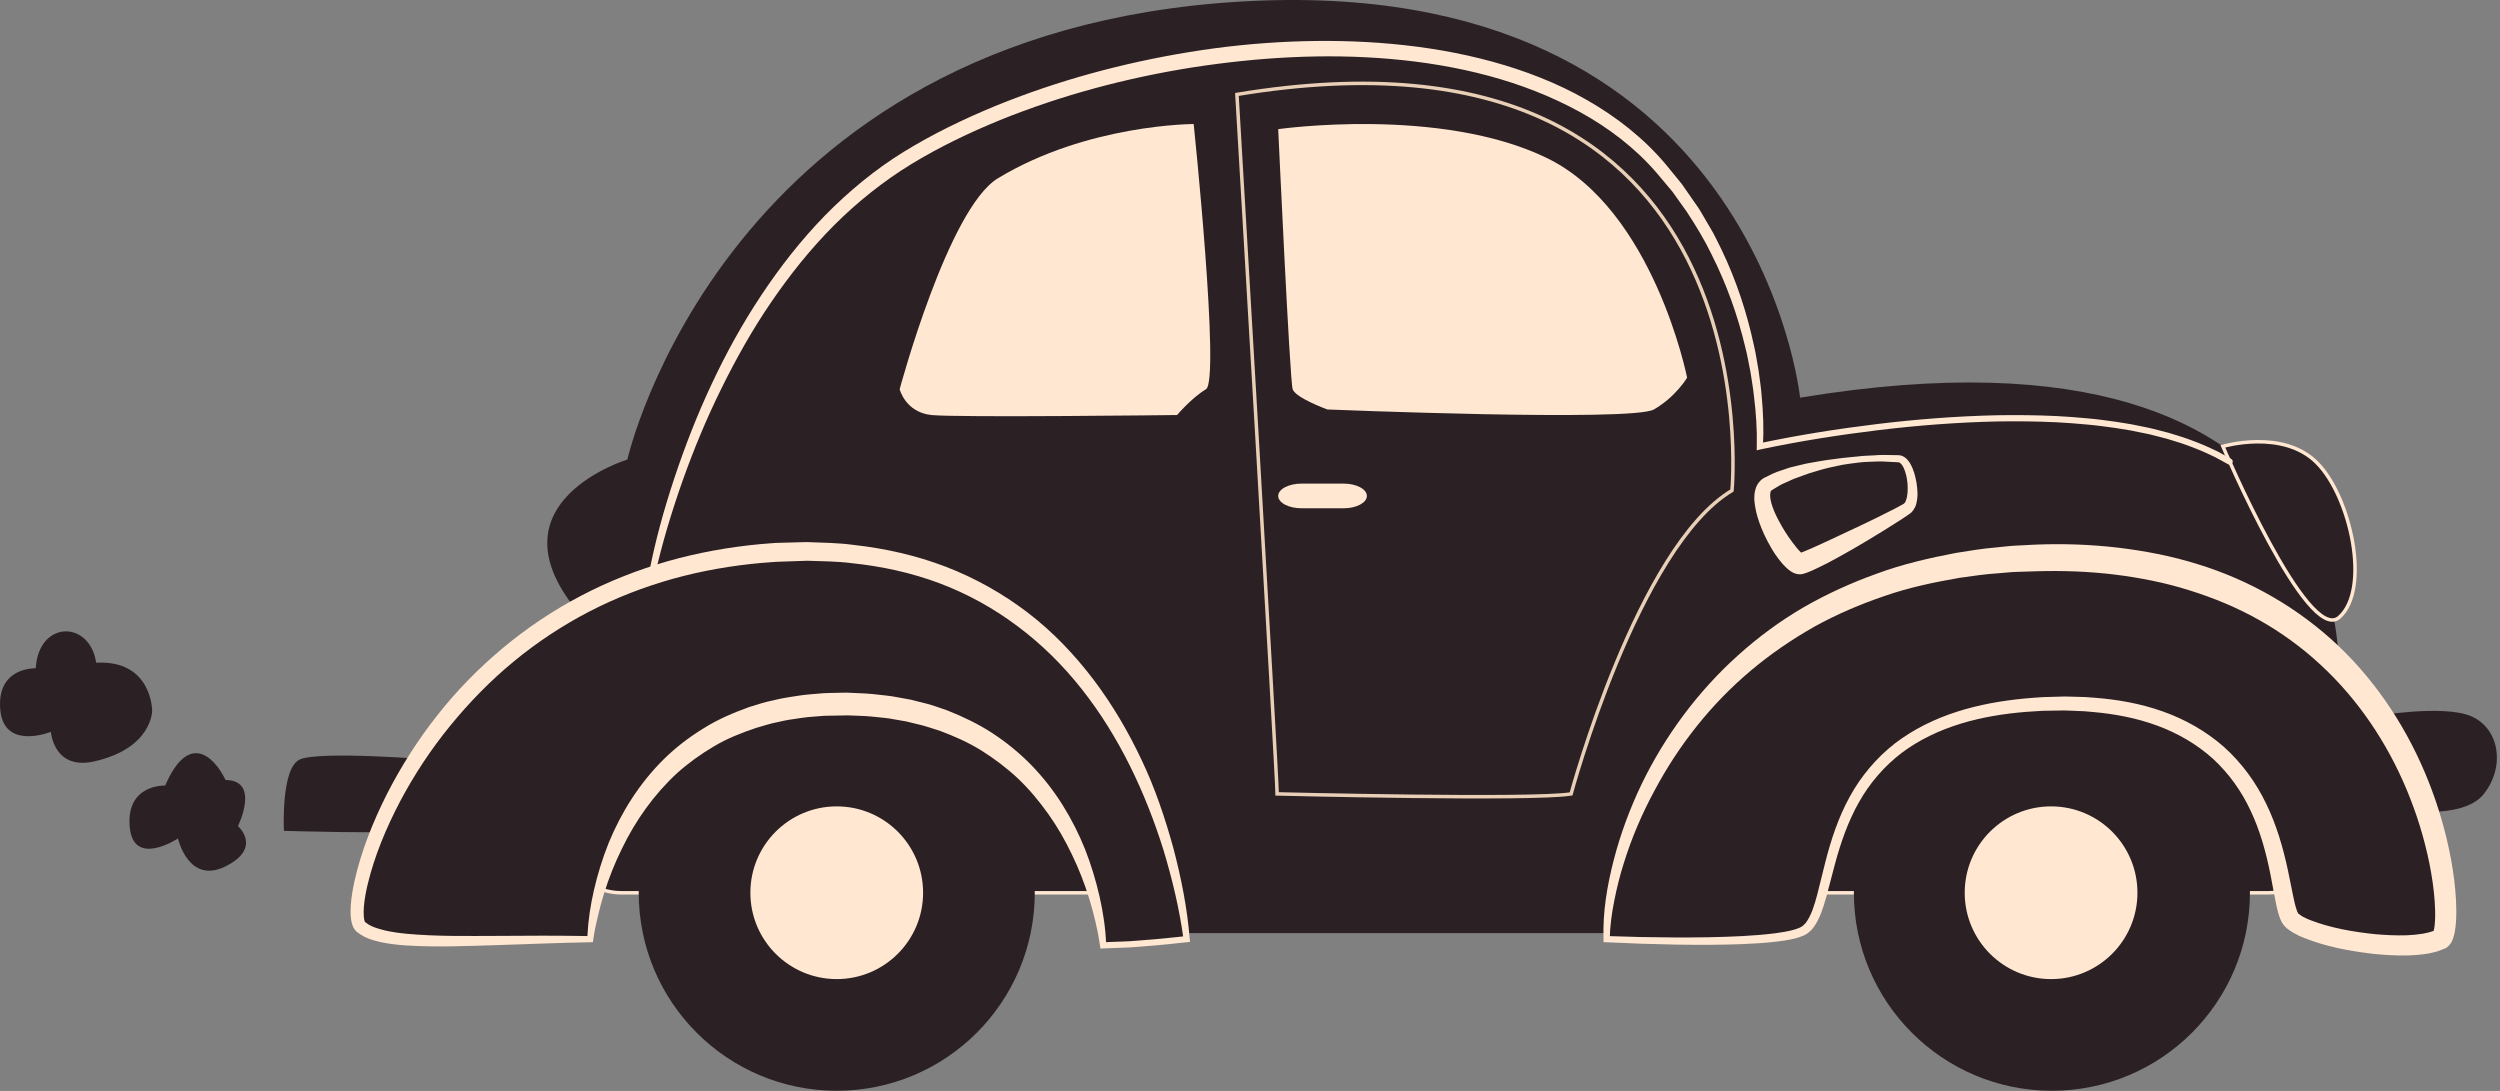 <?xml version="1.0" encoding="UTF-8"?> <svg xmlns="http://www.w3.org/2000/svg" width="715" height="312" viewBox="0 0 715 312" fill="none"><rect x="0" y="0" width="715" height="312" fill="#808080" stroke="none"/><path d="M337.263 229.296C337.263 243.68 327.754 255.341 316.024 255.341H177.757C166.028 255.341 156.519 243.68 156.519 229.296V223.846C156.519 209.462 166.028 197.801 177.757 197.801H316.024C327.754 197.801 337.263 209.462 337.263 223.846V229.296Z" fill="#2B2125" stroke="#FFE7D2" stroke-miterlimit="10"></path><path d="M669.857 229.296C669.857 243.68 660.348 255.341 648.618 255.341H510.352C498.622 255.341 489.113 243.68 489.113 229.296V223.846C489.113 209.462 498.622 197.801 510.352 197.801H648.618C660.348 197.801 669.857 209.462 669.857 223.846V229.296Z" fill="#2B2125" stroke="#FFE7D2" stroke-miterlimit="10"></path><path d="M586.845 311.958C618.125 311.958 643.482 286.601 643.482 255.322C643.482 224.043 618.125 198.686 586.845 198.686C555.566 198.686 530.209 224.043 530.209 255.322C530.209 286.601 555.566 311.958 586.845 311.958Z" fill="#2B2125"></path><path d="M514.818 255.344C514.818 261.709 507.452 266.869 498.364 266.869H330.391C321.303 266.869 313.937 261.709 313.937 255.344C313.937 248.978 321.303 243.818 330.391 243.818H498.364C507.452 243.818 514.818 248.978 514.818 255.344Z" fill="#2B2125"></path><path d="M668.798 197.801C668.798 197.801 681.189 86.299 514.821 113.731C514.821 113.731 502.429 -8.391 354.645 0.459C206.86 9.309 179.426 131.431 179.426 131.431C179.426 131.431 140.015 143.396 164.587 174.138C164.587 174.138 250.221 168.597 284.733 197.801C319.246 227.005 330.75 255.322 330.75 255.322H498.888C498.888 255.322 506.853 173.908 567.028 172.136C627.206 170.367 668.798 197.801 668.798 197.801Z" fill="#2B2125"></path><path d="M123.505 217.271C123.505 217.271 90.93 214.616 85.621 217.271C80.313 219.925 81.197 237.625 81.197 237.625C81.197 237.625 110.854 238.509 117.265 237.625C123.675 236.74 123.505 217.271 123.505 217.271Z" fill="#2B2125"></path><path d="M678.533 204.882C678.533 204.882 698.887 201.342 706.852 204.882C714.817 208.421 716.587 219.139 710.391 227.054C704.196 234.97 684.729 231.431 684.729 231.431L678.533 204.882Z" fill="#2B2125"></path><path d="M635.748 127.662C635.748 127.662 652.868 122.581 662.603 132.315C672.337 142.05 678.063 168.597 669.007 176.563C659.948 184.528 635.748 127.662 635.748 127.662Z" fill="#2B2125" stroke="#FFE7D2" stroke-miterlimit="10"></path><path d="M495.349 105.501H485.615L490.483 142.935L495.349 140.28V105.501Z" fill="#2B2125"></path><path d="M185.504 164.496C187.314 155.004 189.876 145.726 192.919 136.585C195.966 127.451 199.477 118.46 203.586 109.73C207.679 100.994 212.356 92.514 217.716 84.454C223.068 76.397 229.055 68.721 235.83 61.746C242.631 54.81 250.18 48.535 258.495 43.407C266.759 38.332 275.542 34.076 284.473 30.391C302.388 23.057 321.155 17.983 340.227 14.875C349.764 13.316 359.397 12.319 369.061 11.916C378.725 11.508 388.423 11.673 398.074 12.556C407.721 13.443 417.328 15.045 426.713 17.609C436.083 20.181 445.265 23.686 453.759 28.548C462.258 33.386 470.08 39.47 476.449 47.055L480.995 52.624L485.194 58.665C485.924 59.657 486.527 60.711 487.135 61.766L488.975 64.914C490.268 66.978 491.258 69.203 492.349 71.371C496.558 80.129 499.621 89.398 501.639 98.862C502.208 101.215 502.511 103.62 502.96 105.996C503.261 108.394 503.656 110.782 503.834 113.196C504.281 118.019 504.468 122.828 504.197 127.72L503.121 126.798C514.331 124.417 525.614 122.647 536.963 121.264C548.309 119.89 559.721 119.016 571.16 118.76C574.021 118.737 576.881 118.681 579.742 118.743C582.602 118.752 585.463 118.891 588.323 119.001C591.181 119.179 594.04 119.34 596.892 119.639C599.748 119.871 602.589 120.279 605.428 120.672L609.676 121.365L613.898 122.224C615.311 122.482 616.692 122.892 618.09 123.231C619.49 123.56 620.873 123.957 622.241 124.404C625.005 125.209 627.704 126.238 630.369 127.34C631.679 127.947 633.01 128.508 634.303 129.154L638.113 131.237C638.54 131.471 638.699 132.008 638.465 132.438C638.231 132.865 637.694 133.024 637.265 132.79L637.202 132.756L633.507 130.735C632.25 130.108 630.951 129.56 629.675 128.97C627.075 127.898 624.436 126.889 621.723 126.098C620.381 125.658 619.024 125.269 617.647 124.945C616.273 124.612 614.918 124.209 613.524 123.955L609.364 123.109L605.17 122.424C602.363 122.035 599.557 121.634 596.726 121.404C593.904 121.108 591.07 120.949 588.237 120.773C585.4 120.665 582.564 120.526 579.722 120.517C576.881 120.455 574.04 120.511 571.199 120.534C559.832 120.788 548.476 121.657 537.18 123.025C525.891 124.4 514.617 126.171 503.516 128.529L502.41 128.791L502.44 127.606C502.556 122.92 502.23 118.131 501.648 113.43C501.42 111.068 500.978 108.729 500.63 106.382C500.136 104.061 499.788 101.709 499.176 99.416C496.992 90.184 493.769 81.211 489.512 72.776C487.457 68.526 484.977 64.474 482.406 60.554L478.33 54.842L473.707 49.338C467.638 42.307 460.023 36.522 451.822 32.016C443.59 27.502 434.747 24.092 425.631 21.655C416.512 19.209 407.136 17.686 397.7 16.864C378.807 15.219 359.709 16.387 340.944 19.295C322.183 22.273 303.685 27.193 286.086 34.316C277.292 37.905 268.754 42 260.66 46.92C252.643 51.827 245.234 57.746 238.549 64.422C231.879 71.118 225.935 78.544 220.587 86.38C215.219 94.208 210.556 102.523 206.345 111.057C202.117 119.587 198.462 128.409 195.26 137.392C192.088 146.377 189.3 155.549 187.252 164.833L187.245 164.856C187.14 165.333 186.668 165.636 186.191 165.529C185.714 165.421 185.416 164.964 185.504 164.496Z" fill="#FFE7D2"></path><path d="M365.569 36.938C365.569 36.938 368.874 108.843 369.701 111.321C370.528 113.802 379.618 117.107 379.618 117.107C379.618 117.107 466.766 120.687 473.011 117.107C479.256 113.527 482.516 108.016 482.516 108.016C482.516 108.016 473.011 60.08 442.43 45.204C411.852 30.326 365.569 36.938 365.569 36.938Z" fill="#FFE7D2"></path><path d="M341.395 35.474C341.395 35.474 349.04 108.843 344.908 111.321C340.776 113.802 336.642 118.698 336.642 118.698C336.642 118.698 273.83 119.462 266.391 118.698C258.952 117.933 257.301 111.321 257.301 111.321C257.301 111.321 271.174 59.603 285.401 50.987C311.021 35.474 341.395 35.474 341.395 35.474Z" fill="#FFE7D2"></path><path d="M353.758 27.009C353.758 27.009 365.262 221.793 365.262 227.055C365.262 227.055 438.713 228.873 449.332 227.055C449.332 227.055 468.415 156.376 495.349 140.281C495.349 140.281 508.623 1.344 353.758 27.009Z" stroke="#E8CFB5" stroke-miterlimit="10"></path><path d="M365.569 141.839C365.569 143.787 368.552 145.368 372.231 145.368H384.265C387.944 145.368 390.927 143.789 390.927 141.839C390.927 139.892 387.944 138.311 384.265 138.311H372.231C368.552 138.313 365.569 139.892 365.569 141.839Z" fill="#FFE7D2"></path><path d="M239.307 311.958C270.586 311.958 295.943 286.601 295.943 255.322C295.943 224.043 270.586 198.686 239.307 198.686C208.028 198.686 182.671 224.043 182.671 255.322C182.671 286.601 208.028 311.958 239.307 311.958Z" fill="#2B2125"></path><path d="M239.307 280.02C252.947 280.02 264.005 268.962 264.005 255.322C264.005 241.681 252.947 230.624 239.307 230.624C225.666 230.624 214.608 241.681 214.608 255.322C214.608 268.962 225.666 280.02 239.307 280.02Z" fill="#FFE7D2"></path><path d="M586.607 280.02C600.248 280.02 611.306 268.962 611.306 255.322C611.306 241.681 600.248 230.624 586.607 230.624C572.967 230.624 561.909 241.681 561.909 255.322C561.909 268.962 572.967 280.02 586.607 280.02Z" fill="#FFE7D2"></path><path d="M168.807 268.596C136.064 268.596 110.079 271.25 103.16 265.057C96.24 258.861 122.788 164.174 221.901 157.978C321.015 151.782 337.607 250.896 339.376 268.596C339.376 268.596 324.333 270.365 315.483 270.365C315.483 270.365 311.28 202.225 242.255 201.34C173.23 200.456 168.807 268.596 168.807 268.596Z" fill="#2B2125"></path><path d="M168.809 269.48C160.019 269.644 151.272 270.009 142.478 270.294C133.689 270.55 124.901 270.966 115.965 270.384C113.73 270.234 111.479 269.976 109.209 269.519C106.952 268.993 104.599 268.458 102.408 266.755C101.908 266.521 101.141 265.617 100.832 264.704C100.557 263.961 100.441 263.3 100.37 262.664C100.229 261.393 100.241 260.199 100.319 259.031C100.471 256.696 100.862 254.454 101.332 252.24C103.289 243.412 106.643 235.077 110.657 227.104C114.716 219.149 119.539 211.582 125.079 204.564C130.603 197.531 136.908 191.107 143.778 185.363C150.656 179.625 158.147 174.61 166.079 170.436C174.014 166.259 182.405 162.971 191.012 160.495C199.634 158.053 208.475 156.462 217.375 155.626L220.716 155.36L221.552 155.294C222.005 155.259 222.151 155.272 222.464 155.257L224.111 155.212L230.698 155.034C235.208 155.21 239.771 155.242 244.21 155.856C253.131 156.848 261.989 158.835 270.422 162.058C278.847 165.294 286.803 169.757 293.963 175.231C301.131 180.711 307.379 187.293 312.784 194.425C318.185 201.572 322.716 209.316 326.504 217.367C330.348 225.403 333.168 233.862 335.539 242.392C337.806 250.958 339.54 259.656 340.259 268.503V268.508L340.356 269.379L339.482 269.474C335.494 269.908 331.521 270.335 327.52 270.621C325.518 270.75 323.534 270.992 321.518 271.029L315.485 271.252L314.729 271.319L314.601 270.423C313.961 265.956 312.859 261.472 311.558 257.124C310.215 252.775 308.57 248.529 306.603 244.464C304.658 240.39 302.424 236.471 299.834 232.825C297.236 229.189 294.395 225.742 291.176 222.691C287.948 219.65 284.407 216.991 280.677 214.648C276.931 212.314 272.877 210.532 268.747 208.99C266.625 208.36 264.562 207.577 262.388 207.111L259.161 206.325L255.877 205.755C253.704 205.3 251.46 205.201 249.252 204.931C247.034 204.716 244.788 204.72 242.556 204.6L235.755 204.714C233.571 204.935 231.402 204.978 229.203 205.324C227.008 205.65 224.801 205.929 222.655 206.473C220.474 206.885 218.371 207.551 216.256 208.182C212.085 209.576 207.956 211.193 204.183 213.463C200.39 215.686 196.804 218.271 193.52 221.235C187.035 227.248 181.763 234.639 177.848 242.763C175.844 246.807 174.171 251.038 172.803 255.376C172.131 257.549 171.515 259.744 171.008 261.968C170.473 264.176 169.99 266.44 169.687 268.656L169.576 269.47L168.809 269.48ZM167.997 267.711C168.216 263.259 168.867 258.902 169.866 254.583C170.926 250.003 172.314 245.482 174.079 241.082C177.672 232.324 182.864 224.069 189.726 217.251C193.155 213.847 197.021 210.879 201.15 208.348C205.254 205.749 209.745 203.846 214.287 202.21C216.591 201.478 218.897 200.75 221.259 200.275C223.598 199.667 225.978 199.341 228.353 198.972C230.721 198.583 233.187 198.493 235.601 198.25C236.786 198.186 237.92 198.188 239.082 198.153L240.815 198.119L241.682 198.106L242.116 198.1C242.466 198.095 242.47 198.11 242.664 198.115C245.047 198.254 247.433 198.276 249.813 198.523C252.188 198.828 254.58 198.963 256.936 199.465L260.479 200.112L263.982 200.99C266.336 201.506 268.593 202.403 270.88 203.159C275.366 204.948 279.762 207.016 283.814 209.675C287.871 212.314 291.616 215.408 294.992 218.847C298.338 222.311 301.318 226.105 303.85 230.153C306.389 234.199 308.553 238.451 310.31 242.847C312.047 247.252 313.415 251.776 314.461 256.357C315.505 260.948 316.203 265.57 316.37 270.314L315.488 269.483L321.432 269.261C323.412 269.227 325.4 268.984 327.383 268.858C331.351 268.574 335.322 268.147 339.278 267.719L338.5 268.686V268.682C337.334 260.053 335.294 251.523 332.781 243.189C330.183 234.873 327.002 226.752 323.139 218.988C319.276 211.229 314.717 203.829 309.369 197.071C304.031 190.313 297.889 184.214 291.023 179.103C284.186 173.957 276.631 169.793 268.625 166.783C260.61 163.787 252.177 161.959 243.645 161.072C239.365 160.51 235.126 160.527 230.861 160.375L224.277 160.6L222.63 160.656C222.396 160.667 221.99 160.671 221.897 160.688L221.09 160.748L217.86 160.989C209.261 161.749 200.736 163.237 192.436 165.537C184.149 167.874 176.078 170.985 168.44 174.952C160.803 178.918 153.585 183.692 146.943 189.173C140.286 194.642 134.249 200.853 128.786 207.529C123.327 214.212 118.538 221.456 114.484 229.086C110.476 236.72 107.094 244.773 105.112 253.084C104.635 255.157 104.24 257.25 104.075 259.299C103.987 260.321 103.974 261.333 104.058 262.246C104.094 262.701 104.182 263.128 104.283 263.418C104.35 263.523 104.189 263.613 104.689 263.897C105.958 264.979 108.005 265.585 109.974 266.083C111.997 266.547 114.112 266.854 116.255 267.056C124.845 267.853 133.661 267.687 142.427 267.666C150.933 267.591 159.482 267.565 167.997 267.711Z" fill="#FFE7D2"></path><path d="M698 268.596C704.028 265.581 696.323 157.699 584.728 159.471C485.492 161.045 459.041 241.164 459.496 268.596C459.496 268.596 509.119 270.98 516.18 265.942C527.278 258.022 515.782 204.622 583.843 201.341C657.294 197.801 649.55 257.977 655.522 263.285C661.497 268.596 689.152 273.022 698 268.596Z" fill="#2B2125"></path><path d="M696.207 266.251L696.467 266.036C696.278 266.135 696.104 266.292 695.992 266.472L695.921 266.599L695.925 266.577L695.936 266.538C695.945 266.502 695.958 266.515 695.975 266.444C696.048 266.214 696.121 265.881 696.192 265.529C696.31 264.778 696.391 263.949 696.426 263.087C696.505 261.369 696.449 259.57 696.323 257.775C696.069 254.173 695.53 250.544 694.811 246.953C693.353 239.768 691.173 232.705 688.345 225.934C682.703 212.389 674.375 199.983 663.685 190.128C658.361 185.187 652.456 180.888 646.129 177.331C639.807 173.756 633.051 170.979 626.095 168.808C619.144 166.605 611.926 165.209 604.644 164.305C597.375 163.424 589.914 163.177 582.628 163.375L576.965 163.553C575.06 163.589 573.305 163.83 571.467 163.957C567.834 164.176 564.176 164.743 560.521 165.245C553.269 166.499 546.021 167.996 539.074 170.425C532.11 172.776 525.33 175.68 518.894 179.234C512.507 182.863 506.406 187.017 500.771 191.76C489.482 201.233 480.132 213.044 473.161 226.161C469.631 232.698 466.676 239.572 464.464 246.691C463.319 250.239 462.424 253.864 461.7 257.517C460.965 261.165 460.45 264.874 460.383 268.574V268.579L459.542 267.709C466.008 267.954 472.495 268.085 478.97 268.113C485.445 268.134 491.924 268.059 498.368 267.717C501.587 267.541 504.804 267.299 507.968 266.882C509.538 266.65 511.122 266.418 512.606 266.023C513.345 265.828 514.069 265.602 514.7 265.319C514.878 265.259 514.988 265.168 515.125 265.093C515.216 265.035 515.484 264.896 515.432 264.915L516.328 264.099C517.056 263.229 517.799 261.754 518.338 260.36C518.868 258.902 519.334 257.397 519.734 255.842L522.085 246.406C523.698 240.075 525.794 233.733 529.02 227.879C532.211 222.014 536.633 216.774 541.926 212.63C547.263 208.539 553.374 205.575 559.703 203.548C566.045 201.514 572.603 200.385 579.166 199.76C580.83 199.635 582.406 199.481 584.144 199.382L589.008 199.24C590.61 199.152 592.309 199.262 593.964 199.287C595.633 199.317 597.297 199.367 598.944 199.545C605.546 200.043 612.173 201.203 618.519 203.458C624.858 205.696 630.88 209.082 636.008 213.579C641.083 218.132 645.195 223.737 648.107 229.831C651.086 235.909 652.95 242.407 654.335 248.852C655.037 252.064 655.598 255.316 656.293 258.322C656.484 259.033 656.665 259.782 656.89 260.364C657.039 260.985 657.511 261.436 657.182 261.2C657.833 261.657 658.555 262.22 659.042 262.381L659.841 262.787L660.872 263.199C666.468 265.37 672.855 266.493 679.068 267.155C682.194 267.438 685.328 267.586 688.398 267.49C691.405 267.357 694.564 266.947 696.677 265.954L696.207 266.251ZM699.512 271.166L699.321 271.237C698.393 271.587 697.409 272.045 696.507 272.251C695.61 272.44 694.676 272.728 693.806 272.813C692.032 273.093 690.308 273.187 688.587 273.267C685.171 273.329 681.814 273.121 678.484 272.775C671.831 271.957 665.309 270.782 658.814 268.183L657.595 267.67L656.238 266.949C655.237 266.44 654.696 265.967 654.021 265.488C652.524 264.123 652.271 263.07 651.91 262.16C651.573 261.217 651.388 260.384 651.172 259.525C650.45 256.196 649.956 253.041 649.312 249.906C648.056 243.661 646.378 237.567 643.711 231.938C641.102 226.29 637.449 221.196 632.92 217.013C628.335 212.89 622.902 209.72 617.037 207.557C611.17 205.382 604.912 204.19 598.596 203.632C597.016 203.436 595.44 203.372 593.863 203.323C592.276 203.28 590.735 203.142 589.092 203.211L584.225 203.288L579.492 203.589C573.138 204.109 566.822 205.116 560.775 206.969C554.734 208.816 548.97 211.528 543.943 215.273C538.965 219.074 534.784 223.881 531.691 229.38C528.569 234.871 526.462 240.925 524.793 247.134L522.311 256.555C521.881 258.137 521.37 259.729 520.769 261.311C520.077 262.907 519.455 264.425 518.02 266.006L517.105 266.818C516.757 267.116 516.635 267.123 516.386 267.284C516.167 267.404 515.941 267.548 515.733 267.616C514.878 267.986 514.043 268.224 513.212 268.435C511.552 268.851 509.915 269.066 508.275 269.285C505 269.674 501.736 269.874 498.476 270.009C491.956 270.267 485.449 270.256 478.949 270.148C472.446 270.032 465.956 269.816 459.458 269.485L458.599 269.442L458.616 268.617V268.611C458.337 260.891 459.64 253.269 461.558 245.864C463.474 238.445 466.164 231.229 469.482 224.299C476.176 210.476 485.511 197.838 497.026 187.468C502.775 182.279 509.052 177.649 515.755 173.73C522.478 169.845 529.578 166.643 536.877 164.025C544.164 161.33 551.74 159.606 559.334 158.148C563.152 157.546 566.955 156.885 570.864 156.569C572.79 156.397 574.785 156.112 576.658 156.041L582.316 155.755C590.125 155.444 597.813 155.725 605.55 156.606C613.257 157.529 620.948 158.983 628.417 161.315C643.372 165.877 657.393 173.9 668.777 184.712C680.161 195.549 688.8 208.988 694.53 223.417C697.403 230.639 699.576 238.121 700.994 245.77C701.694 249.599 702.203 253.467 702.415 257.407C702.518 259.381 702.553 261.365 702.426 263.42C702.364 264.447 702.252 265.499 702.054 266.609C701.934 267.183 701.801 267.771 701.569 268.437C701.522 268.592 701.417 268.813 701.337 268.995L701.204 269.281L701.135 269.423L700.966 269.697C700.719 270.073 700.414 270.425 700.089 270.72L699.8 270.949L699.512 271.166Z" fill="#FFE7D2"></path><path d="M505.492 138.511C499.842 142.278 511.87 161.554 514.818 161.242C517.767 160.931 542.545 147.533 545.495 145.383C548.446 143.233 546.717 131.506 543.135 131.203C530.209 130.11 511.981 134.184 505.492 138.511Z" fill="#2B2125"></path><path d="M506.823 140.111C506.823 140.111 506.739 140.188 506.576 140.336C506.535 140.373 506.49 140.416 506.439 140.461L506.361 140.532C506.361 140.532 506.376 140.54 506.385 140.545C506.413 140.575 506.447 140.521 506.43 140.564C506.327 140.804 506.144 141.511 506.364 142.784C506.563 144.039 507.13 145.696 508.015 147.537C508.921 149.369 510.064 151.439 511.509 153.537C512.243 154.572 512.997 155.661 513.833 156.647C514.249 157.143 514.666 157.617 515.059 157.991C515.246 158.171 515.443 158.328 515.499 158.365C515.499 158.365 515.512 158.375 515.516 158.384C515.493 158.369 515.398 158.317 515.334 158.307C515.325 158.317 515.065 158.223 514.81 158.221L514.627 158.229L514.537 158.242C514.563 158.238 513.886 158.347 514.193 158.296L514.335 158.261C515.301 158.055 515.278 157.948 516.053 157.684C516.749 157.4 517.457 157.11 518.192 156.778C519.657 156.112 521.153 155.429 522.676 154.737C525.736 153.301 528.899 151.817 532.114 150.309C535.323 148.78 538.587 147.202 541.772 145.553C542.56 145.145 543.374 144.713 544.078 144.307L544.336 144.157L544.464 144.082L544.497 144.062C544.681 143.905 544.282 144.256 544.333 144.208L544.396 144.15C544.542 144.006 544.774 143.817 544.847 143.712C544.849 143.643 544.87 143.598 544.92 143.555C544.973 143.463 545.038 143.263 545.102 143.124C545.609 141.816 545.663 140.029 545.56 138.399C545.416 136.75 545.059 135.073 544.402 133.701C544.071 133.035 543.618 132.47 543.243 132.303C543.133 132.3 543.114 132.206 542.938 132.214L542.295 132.18L541.018 132.114C539.317 132.01 537.644 131.914 536.057 132.015C534.453 132.092 532.889 132.098 531.352 132.318C529.823 132.534 528.328 132.678 526.902 132.942C525.483 133.247 524.113 133.544 522.796 133.825C521.484 134.119 520.26 134.532 519.085 134.867C517.908 135.2 516.805 135.545 515.8 135.947C514.786 136.318 513.837 136.664 512.961 136.986C512.123 137.362 511.352 137.708 510.656 138.021C509.22 138.597 508.307 139.248 507.646 139.641C506.991 140.036 506.641 140.248 506.641 140.248L506.823 140.111ZM504.33 136.782L504.336 136.78C504.336 136.78 504.783 136.559 505.623 136.144C506.462 135.739 507.682 135.073 509.256 134.607C510.04 134.343 510.906 134.048 511.848 133.731C512.802 133.496 513.833 133.243 514.934 132.973C516.029 132.678 517.208 132.455 518.454 132.253C519.702 132.058 520.992 131.759 522.36 131.592C523.724 131.409 525.146 131.218 526.617 131.023C528.088 130.84 529.617 130.726 531.182 130.565C532.735 130.335 534.382 130.34 536.046 130.23C537.726 130.071 539.399 130.11 541.095 130.151L542.375 130.172L543.019 130.183C543.281 130.164 543.657 130.295 543.971 130.378C545.201 130.874 545.839 131.806 546.359 132.642C547.331 134.375 547.802 136.207 548.122 138.086C548.399 139.98 548.609 141.887 548.057 144.054C547.967 144.337 547.918 144.58 547.784 144.898C547.615 145.248 547.415 145.598 547.196 145.926C547.007 146.182 546.885 146.289 546.726 146.478L546.67 146.543C546.704 146.517 546.277 146.878 546.44 146.738L546.402 146.766L546.249 146.878L545.942 147.101C545.128 147.681 544.379 148.173 543.599 148.677C540.511 150.67 537.408 152.575 534.328 154.428C531.257 156.294 528.191 158.053 525.171 159.696C523.666 160.531 522.165 161.304 520.651 162.048C519.908 162.423 519.133 162.782 518.362 163.134C517.657 163.465 516.184 164.025 515.624 164.141L515.482 164.18C515.767 164.137 515.067 164.242 515.067 164.242L514.904 164.249L514.576 164.244C514.127 164.227 513.669 164.126 513.487 164.047C513.244 163.963 512.965 163.854 512.767 163.753L512.291 163.476C511.698 163.1 511.314 162.758 510.946 162.423C510.24 161.753 509.653 161.122 509.151 160.473C508.129 159.187 507.278 157.935 506.555 156.672C503.645 151.662 502.088 147.075 501.764 143.281C501.609 141.401 501.97 139.546 502.769 138.341C502.97 138.023 503.267 137.695 503.488 137.463L503.656 137.293L503.744 137.227C503.797 137.186 503.847 137.149 503.892 137.115C504.068 136.982 504.158 136.913 504.158 136.913L504.33 136.782Z" fill="#FFE7D2"></path><path d="M64.518 223.071C60.979 215.911 53.802 209.524 47.245 224.664C47.245 224.664 36.175 224.17 37.073 236.265C37.97 248.36 50.892 239.804 50.892 239.804C50.892 239.804 53.898 253.078 64.518 247.769C75.137 242.458 68.057 236.265 68.057 236.265C68.057 236.265 74.549 223.152 64.518 223.071Z" fill="#2B2125"></path><path d="M27.497 189.54C25.74 177.327 11.021 177.327 10.225 191.133C10.225 191.133 -0.846 190.639 0.052 202.734C0.949 214.829 14.55 209.301 14.55 209.301C14.55 209.301 15.335 220.365 26.919 217.765C43.522 214.034 43.522 203.31 43.522 203.31C43.522 203.31 43.522 188.657 27.497 189.54Z" fill="#2B2125"></path></svg> 